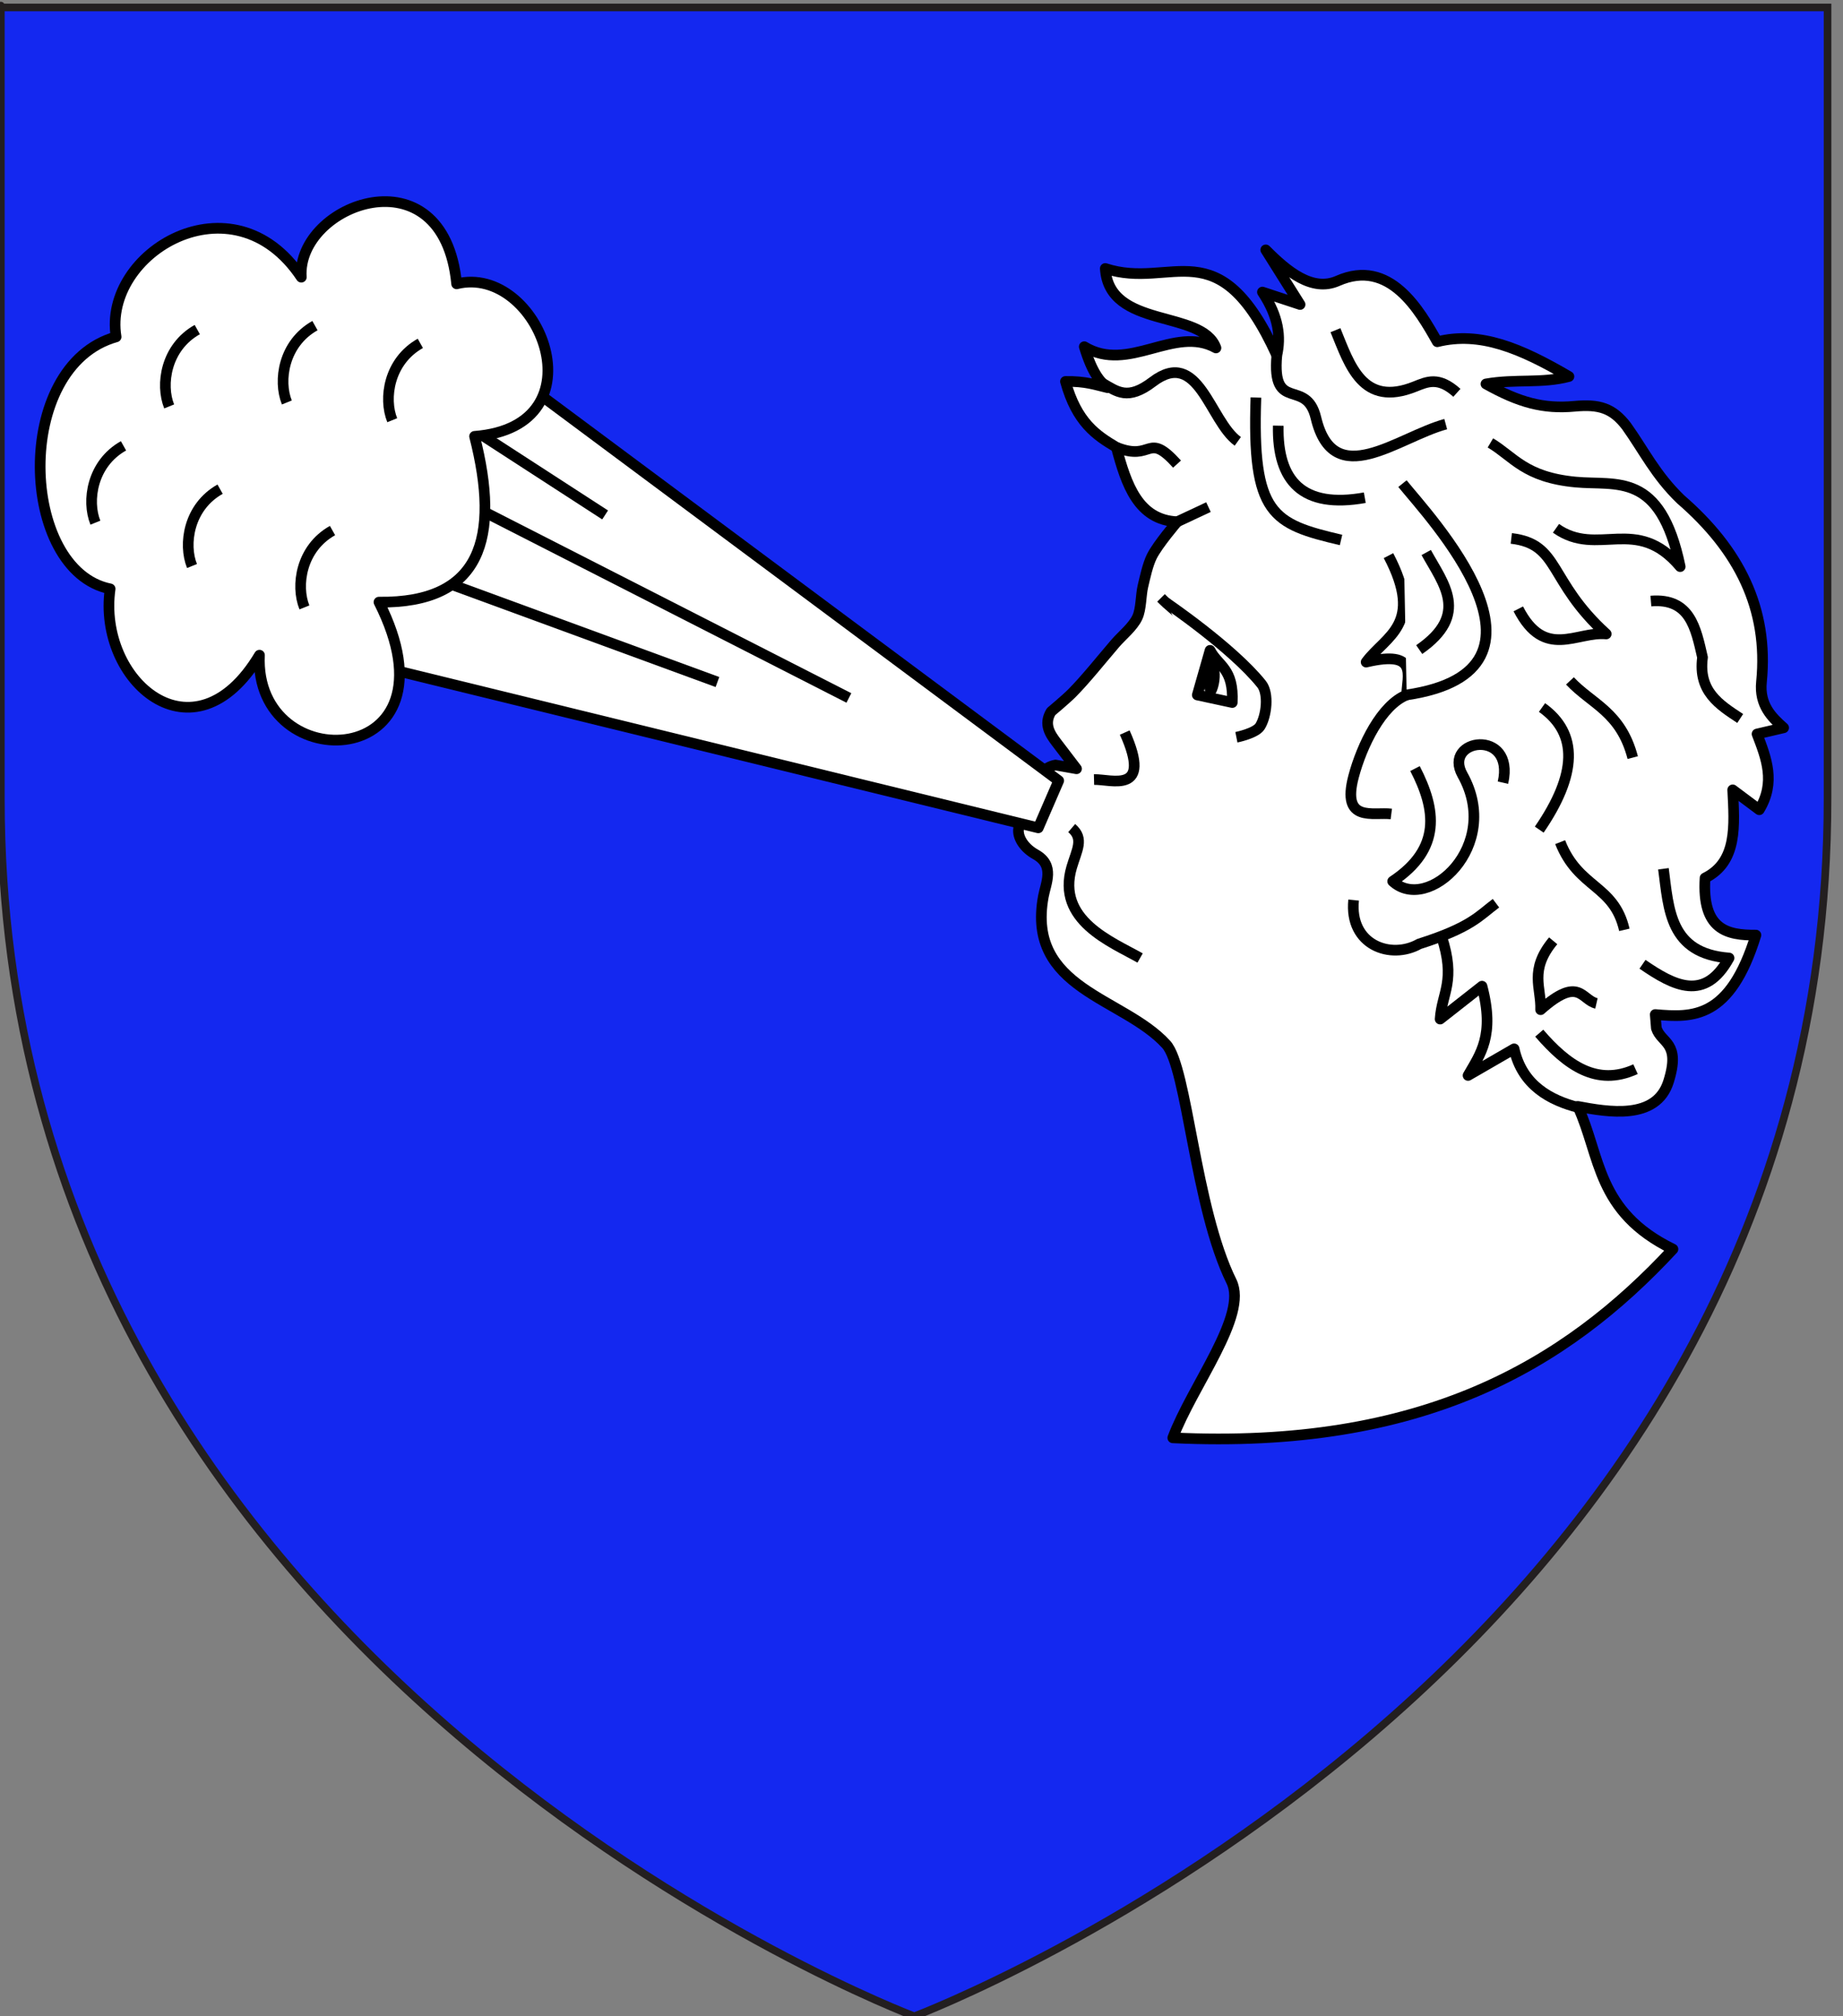 <?xml version="1.0" encoding="utf-8"?>
<!-- Generator: Adobe Illustrator 15.1.0, SVG Export Plug-In . SVG Version: 6.00 Build 0)  -->
<!DOCTYPE svg PUBLIC "-//W3C//DTD SVG 1.1//EN" "http://www.w3.org/Graphics/SVG/1.1/DTD/svg11.dtd">
<svg version="1.1" id="Layer_1" xmlns="http://www.w3.org/2000/svg" xmlns:xlink="http://www.w3.org/1999/xlink" x="0px" y="0px"
	 width="181.417px" height="198.425px" viewBox="0 0 181.417 198.425" enable-background="new 0 0 181.417 198.425"
	 xml:space="preserve">
<rect x="0" y="0" width="181.417" height="198.425" fill="#808080" stroke="none"/>
<path id="path1411_9_" fill="#1428F0" stroke="#231F20" stroke-width="0.75" d="M89.999,198.425c0,0-89.914-33.836-89.914-119.812
	c0-85.984,0-77.882,0-77.882h179.811v77.882C179.917,164.589,89.999,198.425,89.999,198.425z"/>
<g id="Aquilon" transform="matrix(1.05,0,0,1.05,-25.865,-17.805)">
	<path id="Contour_tete_1_" fill="#FFFFFF" stroke="#000000" stroke-linejoin="round" d="M181.47,134.034
		c-10.121,10.915-23.568,18.797-46.889,17.684c1.834-4.887,7.066-11.487,5.499-14.661c-3.435-6.95-4.142-20.054-6.12-22.22
		c-4.034-4.419-13.111-5.156-11.515-13.845c0.234-1.273,1.105-2.937-0.725-3.955c-2.028-1.126-2.466-3.636,0.621-3.724
		c-0.335-2.064-0.832-4.242,1.245-4.653l1.97,0.349l-1.866-2.443c-0.596-0.782-1.247-1.715-0.519-2.909c0,0,1.41-1.18,1.97-1.745
		c1.292-1.305,2.838-3.25,4.047-4.654c0.625-0.728,1.658-1.544,2.072-2.442c0.367-0.79,0.316-2.048,0.52-2.909
		c0.202-0.854,0.45-2.019,0.831-2.792c0.544-1.108,2.384-3.258,2.384-3.258c-3.647-0.17-4.771-3.458-5.705-6.981
		c-1.871-1.11-3.712-2.322-4.771-6.167c1.914-0.029,2.811,0.32,3.943,0.582c-0.727-0.55-1.453-1.445-2.179-3.839
		c4.156,2.531,8.44-2.055,12.344,0.115c-1.306-3.642-10.028-1.721-10.374-7.445c6.256,2.049,10.601-3.916,16.08,8.144
		c0.387-1.711,0.195-3.605-1.348-5.934l3.528,1.164l-3.217-5.119c2,2.018,4.356,3.964,6.744,2.909
		c4.873-2.158,7.675,2.759,9.335,5.7c4.003-0.998,7.812,0.607,12.344,3.258c-2.537,0.678-5.013,0.21-7.78,0.698
		c3.112,1.743,5.39,2.363,8.299,2.094c2.309-0.214,3.572,0.16,4.875,1.861c1.635,2.287,2.711,4.575,5.084,6.864
		c5.439,4.707,8.26,10.21,7.573,17.103c-0.218,2.181,0.973,3.329,2.075,4.305l-2.491,0.582c0.871,2.266,1.765,4.528,0.208,7.098
		l-2.49-1.862c0.165,3.331,0.466,6.739-2.593,8.261c-0.303,4.873,2.077,5.369,4.77,5.352c-2.432,7.89-5.925,7.747-9.439,7.445
		l0.104,1.281c0.465,1.452,2.312,1.278,1.141,5.002c-1.148,3.658-5.694,2.853-8.506,2.327
		C174.702,125.298,174.269,130.523,181.47,134.034z"/>
	<g id="Oeil_1_">
		<path id="path5049_2_" fill="#FFFFFF" stroke="#000000" stroke-linejoin="round" d="M133.476,72.997
			c1.507,1.514,3.646,2.84,4.454,4.56"/>
		<path id="path5051_1_" fill="#FFFFFF" stroke="#000000" stroke-linejoin="round" d="M133.908,73.412c0,0,6.232,4.223,8.988,7.654
			c0.712,0.885,0.477,2.986-0.129,3.963c-0.413,0.665-2.224,1.027-2.224,1.027"/>
		<path id="path5053_1_" fill="#FFFFFF" stroke="#000000" stroke-linejoin="round" d="M140.155,82.802
			c0.155-3.219-1.307-3.411-2.081-4.89l-1.195,4.182L140.155,82.802z"/>
		<path id="Pupille_1_" d="M138.485,78.944c0.379,0.061,0.586,0.884,0.463,1.838c-0.124,0.954-0.529,1.678-0.907,1.617
			s-0.585-0.884-0.462-1.838C137.701,79.607,138.108,78.883,138.485,78.944z"/>
	</g>
	<path id="Joue_1_" fill="#FFFFFF" stroke="#000000" stroke-linejoin="round" d="M125.103,94.568c1.179,1.002,0.475,2.056,0,3.669
		c-1.469,4.99,3.75,6.996,6.413,8.511"/>
	<path id="Narine_1_" fill="#FFFFFF" stroke="#000000" stroke-linejoin="round" d="M127.196,90.02
		c1.634-0.039,5.503,1.443,2.879-4.403"/>
	<g id="Cheveux_1_">
		<path id="path5059_1_" fill="#FFFFFF" stroke="#000000" stroke-linejoin="round" d="M154.802,69.034
			c3.397,6.484-0.28,7.512-2.094,9.978c4.937-1.169,3.845,1.269,3.796,3.082c-2.351,0.93-4.196,4.712-4.971,7.631
			c-1.169,4.393,1.855,3.307,3.533,3.522"/>
		<path id="path5061_1_" fill="#FFFFFF" stroke="#000000" stroke-linejoin="round" d="M151.533,101.318
			c-0.427,4.243,3.509,5.604,6.15,4.109c4.884-1.55,5.613-2.634,7.195-3.815"/>
		<path id="path5063_1_" fill="#FFFFFF" stroke="#000000" stroke-linejoin="round" d="M157.288,88.992
			c1.981,3.838,2.507,7.505-2.093,10.565c3.269,3.029,10.288-3.304,6.543-9.979c-1.911-3.402,4.957-4.4,3.795,0.733"/>
		<path id="path5065_1_" fill="#FFFFFF" stroke="#000000" stroke-linejoin="round" d="M168.934,113.791
			c2.59,3.007,5.401,5.025,9.027,3.374"/>
		<path id="path5067_1_" fill="#FFFFFF" stroke="#000000" stroke-linejoin="round" d="M180.578,98.383
			c0.5,3.831,0.585,7.941,6.15,8.364c-2.267,4.128-5.161,2.617-8.112,0.587"/>
		<path id="path5069_1_" fill="#FFFFFF" stroke="#000000" stroke-linejoin="round" d="M144.334,50.268
			c-0.489,5.468,2.759,2.058,3.665,5.853c1.666,6.977,7.673,1.806,12.168,0.587"/>
		<path id="path5071_1_" fill="#FFFFFF" stroke="#000000" stroke-linejoin="round" d="M127.995,52.88
			c1.379,0.787,2.361,1.643,4.697-0.133c4.308-3.276,5.339,3.676,7.982,5.577"/>
		<path id="path5073_1_" fill="#FFFFFF" stroke="#000000" stroke-linejoin="round" d="M142.373,54.215
			c-0.378,10.98,1.551,11.844,7.98,13.352"/>
		<path id="path5075_1_" fill="#FFFFFF" stroke="#000000" stroke-linejoin="round" d="M156.112,62.285
			c2.416,3.013,16.137,17.488,0.393,19.803"/>
		<path id="path5077_1_" fill="#FFFFFF" stroke="#000000" stroke-linejoin="round" d="M164.356,58.469
			c2.176,1.291,3.196,3.214,7.98,3.669c3.853,0.365,7.952-1.044,9.813,7.925c-4.129-4.89-7.718-0.81-11.645-3.59"/>
		<path id="path5079_1_" fill="#FFFFFF" stroke="#000000" stroke-linejoin="round" d="M149.831,47.905
			c1.341,3.278,2.541,7.259,7.457,5.283c1.156-0.464,2.218-0.957,3.926,0.587"/>
		<path id="path5081_1_" fill="#FFFFFF" stroke="#000000" stroke-linejoin="round" d="M144.467,56.856
			c-0.104,5.214,2.288,7.793,8.113,6.749"/>
		<path id="path5083_1_" fill="#FFFFFF" stroke="#000000" stroke-linejoin="round" d="M170.896,95.888
			c1.715,4.367,5.04,3.971,6.018,8.218"/>
		<path id="path5085_1_" fill="#FFFFFF" stroke="#000000" stroke-linejoin="round" d="M187.775,84.297
			c-1.955-1.286-3.957-2.533-3.533-5.724c-0.63-2.742-1.157-5.585-4.841-5.282"/>
		<path id="path5087_1_" fill="#FFFFFF" stroke="#000000" stroke-linejoin="round" d="M169.194,83.268
			c3.419,2.439,3.3,6.267-0.26,11.446"/>
		<path id="path5089_1_" fill="#FFFFFF" stroke="#000000" stroke-linejoin="round" d="M171.812,80.774
			c2.054,2.193,4.767,2.906,5.887,7.19"/>
		<path id="path5091_1_" fill="#FFFFFF" stroke="#000000" stroke-linejoin="round" d="M166.316,67.421
			c4.578,0.53,3.405,3.961,8.897,8.952c-2.783-0.258-5.771,2.465-8.242-2.348"/>
		<path id="path5093_1_" fill="#FFFFFF" stroke="#000000" stroke-linejoin="round" d="M157.683,77.84
			c4.762-3.3,2.261-6.173,0.654-9.098"/>
		<path id="path5095_1_" fill="#FFFFFF" stroke="#000000" stroke-linejoin="round" d="M170.241,105.133
			c-2.287,2.759-1.1,4.406-1.177,6.457c3.634-3.223,3.814-0.912,5.233-0.588"/>
		<path id="path5097_1_" fill="#FFFFFF" stroke="#000000" stroke-linejoin="round" d="M129.293,58.878
			c3.451,1.392,2.838-1.57,5.685,1.577"/>
		<path id="path5099_1_" fill="#FFFFFF" stroke="#000000" stroke-linejoin="round" d="M134.997,65.858l2.928-1.372"/>
		<path id="path5103_1_" fill="#FFFFFF" stroke="#000000" stroke-linejoin="round" d="M159.768,104.7
			c1.391,4.197,0.032,5.308-0.124,7.77l3.925-3.081c1.218,4.641-0.166,6.367-1.307,8.365l4.316-2.494
			c0.762,3.453,3.44,4.834,6.017,5.496"/>
	</g>
	<g id="Souffle_1_">
		<path id="path5179_1_" fill="#FFFFFF" stroke="#000000" stroke-linejoin="round" d="M48.665,76.6l73.305,17.947l1.915-4.421
			L57.804,40.973L48.665,76.6z"/>
		<g>
			<path id="path5043_1_" fill="#FFFFFF" stroke="#000000" stroke-linejoin="round" d="M104.214,82.373L45.742,52.541"/>
			<path id="path5045_1_" fill="#FFFFFF" stroke="#000000" stroke-linejoin="round" d="M91.892,80.88L39.694,61.739"/>
			<path id="path5047_1_" fill="#FFFFFF" stroke="#000000" stroke-linejoin="round" d="M81.362,65.22L42.607,40.109"/>
		</g>
		<path id="path5140_1_" fill="#FFFFFF" stroke="#000000" stroke-linejoin="round" d="M60.161,73.392
			c8.026,15.857-11.746,16.674-11.202,4.972c-6.155,10.303-15.226,2.394-14.001-6.216c-8.492-1.71-9.19-20.881,0.561-23.618
			c-1.299-7.904,10.944-15.215,17.361-5.593c-0.452-6.845,13.341-12.002,14.562,0.622c7.722-1.903,13.803,13.356,1.681,14.294
			C71.546,67.367,69.761,73.51,60.161,73.392z"/>
		<g>
			<path fill="#FFFFFF" stroke="#000000" stroke-linejoin="round" d="M43.127,47.847c-2.964,1.663-3.458,5.171-2.634,7.202"/>
			<path fill="#FFFFFF" stroke="#000000" stroke-linejoin="round" d="M36.211,58.743c-2.964,1.662-3.458,5.171-2.635,7.202"/>
			<path fill="#FFFFFF" stroke="#000000" stroke-linejoin="round" d="M54.16,47.477c-2.964,1.662-3.457,5.171-2.635,7.202"/>
			<path fill="#FFFFFF" stroke="#000000" stroke-linejoin="round" d="M45.267,62.806c-2.963,1.662-3.457,5.171-2.634,7.202"/>
			<path fill="#FFFFFF" stroke="#000000" stroke-linejoin="round" d="M55.806,66.684c-2.964,1.662-3.458,5.171-2.634,7.202"/>
			<path fill="#FFFFFF" stroke="#000000" stroke-linejoin="round" d="M64.039,49.14c-2.964,1.662-3.458,5.17-2.634,7.202"/>
		</g>
	</g>
</g>
</svg>

